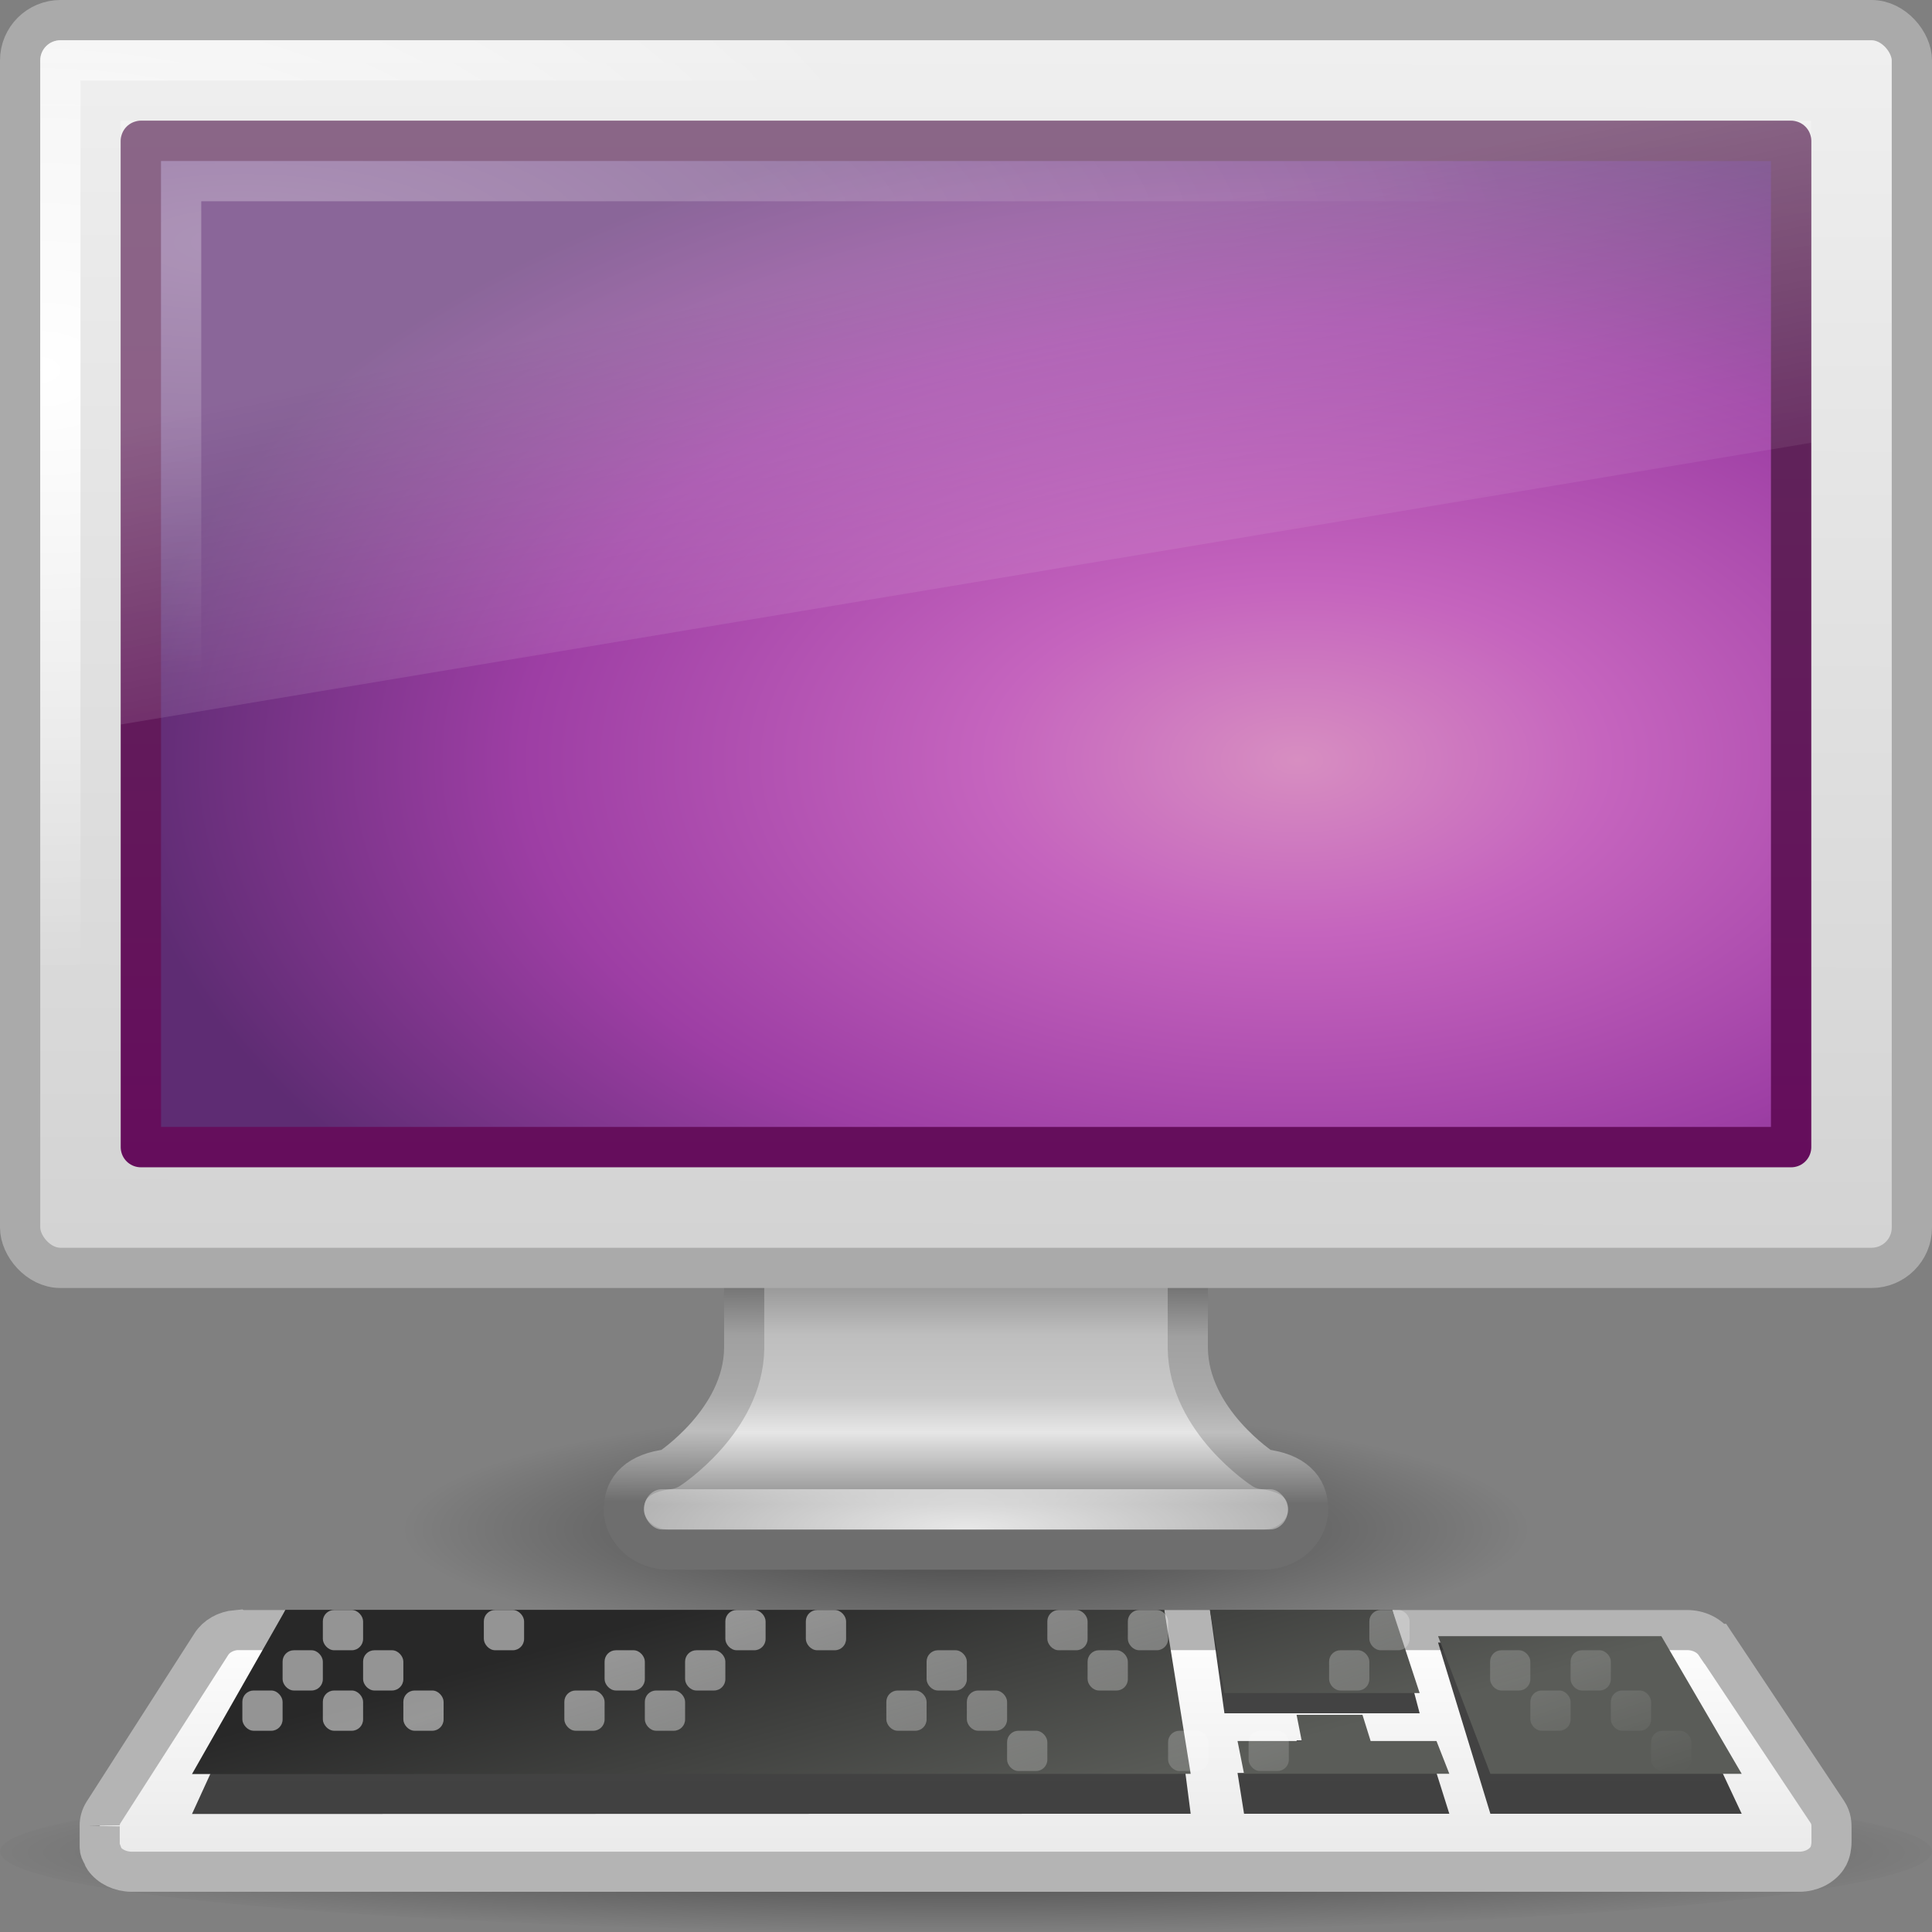 <?xml version="1.0" encoding="UTF-8"?>
<!-- Created with Inkscape (http://www.inkscape.org/) -->
<svg id="svg2" width="48" height="48" version="1.0" xmlns="http://www.w3.org/2000/svg" xmlns:cc="http://creativecommons.org/ns#" xmlns:dc="http://purl.org/dc/elements/1.1/" xmlns:rdf="http://www.w3.org/1999/02/22-rdf-syntax-ns#" xmlns:xlink="http://www.w3.org/1999/xlink">
 <rect width="100%" height="100%" fill="#808080" stroke="none"/>
 <defs id="defs4">
  <linearGradient id="linearGradient10691">
   <stop id="stop10693" offset="0"/>
   <stop id="stop10695" style="stop-opacity:0" offset="1"/>
  </linearGradient>
  <linearGradient id="linearGradient6602">
   <stop id="stop6604" style="stop-color:#fff" offset="0"/>
   <stop id="stop6606" style="stop-color:#fff;stop-opacity:0" offset="1"/>
  </linearGradient>
  <linearGradient id="linearGradient5732" x1="317" x2="320.5" y1="79.188" y2="89.75" gradientTransform="translate(-295.98 -40)" gradientUnits="userSpaceOnUse" xlink:href="#linearGradient6602"/>
  <radialGradient id="radialGradient2684" cx="26.617" cy="-2.064" r="23" gradientTransform="matrix(-1.6551e-8 -.716 1.271 0 34.865 37.944)" gradientUnits="userSpaceOnUse">
   <stop id="stop2749" style="stop-color:#d78ec1" offset="0"/>
   <stop id="stop2751" style="stop-color:#c564be" offset=".262"/>
   <stop id="stop2753" style="stop-color:#9d3ea4" offset=".661"/>
   <stop id="stop2755" style="stop-color:#5e2c73" offset="1"/>
  </radialGradient>
  <linearGradient id="linearGradient2686" x1="10.014" x2="10.014" y1="44.96" y2="2.877" gradientTransform="matrix(.871 0 0 .607 3.064 1.499)" gradientUnits="userSpaceOnUse">
   <stop id="stop2759" style="stop-color:#650d5c" offset="0"/>
   <stop id="stop2761" style="stop-color:#5e2c59" offset="1"/>
  </linearGradient>
  <radialGradient id="radialGradient2698" cx="5.969" cy="-.646" r="20" gradientTransform="matrix(1.583 -.008 .003 .538 -3.48 6.408)" gradientUnits="userSpaceOnUse" xlink:href="#linearGradient6602"/>
  <linearGradient id="linearGradient2701" x1="12.938" x2="15.25" y1="8.438" y2="19.812" gradientTransform="translate(-6.5399e-6 -0)" gradientUnits="userSpaceOnUse">
   <stop id="stop6594" style="stop-color:#fff;stop-opacity:.275" offset="0"/>
   <stop id="stop6596" style="stop-color:#fff;stop-opacity:0" offset="1"/>
  </linearGradient>
  <linearGradient id="linearGradient2762" x1="316.86" x2="319.39" y1="85.62" y2="93.916" gradientTransform="matrix(.917 0 0 .815 -269.32 -30.938)" gradientUnits="userSpaceOnUse">
   <stop id="stop4576" style="stop-color:#282828" offset="0"/>
   <stop id="stop4578" style="stop-color:#5a5c58" offset="1"/>
  </linearGradient>
  <linearGradient id="linearGradient2766" x1="145.44" x2="145.44" y1="372.67" y2="416.83" gradientTransform="matrix(.188 0 0 .159 -3.291 -19.079)" gradientUnits="userSpaceOnUse">
   <stop id="stop7257" style="stop-color:#fff" offset="0"/>
   <stop id="stop7259" style="stop-color:#e6e6e6" offset="1"/>
  </linearGradient>
  <radialGradient id="radialGradient2769" cx="6.703" cy="73.616" r="7.228" gradientTransform="matrix(3.459 -4.7697e-6 3.9259e-7 .277 .818 25.632)" gradientUnits="userSpaceOnUse" xlink:href="#linearGradient10691"/>
  <radialGradient id="radialGradient2777" cx="1" cy="5.564" r="23" gradientTransform="matrix(1 0 0 .652 -6.5304e-6 5.565)" gradientUnits="userSpaceOnUse" xlink:href="#linearGradient6602"/>
  <linearGradient id="linearGradient2780" x1="20.147" x2="20.104" y1="-0" y2="31.983" gradientTransform="matrix(1.002 0 0 1.001 -.039 -.017)" gradientUnits="userSpaceOnUse">
   <stop id="stop6546" style="stop-color:#f0f0f0" offset="0"/>
   <stop id="stop6548" style="stop-color:#d2d2d2" offset="1"/>
  </linearGradient>
  <radialGradient id="radialGradient2783" cx="24" cy="38.641" r="8" gradientTransform="matrix(1.829 -3.144e-8 0 .438 -19.887 21.069)" gradientUnits="userSpaceOnUse" xlink:href="#linearGradient6602"/>
  <linearGradient id="linearGradient2786" x1="320.28" x2="320.28" y1="86.913" y2="93.38" gradientTransform="matrix(.996 0 0 1 -294.88 -56.013)" gradientUnits="userSpaceOnUse">
   <stop id="stop6622" style="stop-color:#787878" offset="0"/>
   <stop id="stop6624" style="stop-color:#bebebe" offset=".35"/>
   <stop id="stop6626" style="stop-color:#c8c8c8" offset=".583"/>
   <stop id="stop6628" style="stop-color:#e6e6e6" offset=".723"/>
   <stop id="stop6630" style="stop-color:#8c8c8c" offset="1"/>
  </linearGradient>
  <linearGradient id="linearGradient2789" x1="22.325" x2="22.301" y1="30.958" y2="37.319" gradientUnits="userSpaceOnUse">
   <stop id="stop6929" style="stop-color:#505050" offset="0"/>
   <stop id="stop6931" style="stop-color:#a0a0a0" offset=".35"/>
   <stop id="stop6933" style="stop-color:#aaa" offset=".583"/>
   <stop id="stop6935" style="stop-color:#bebebe" offset=".723"/>
   <stop id="stop6937" style="stop-color:#6e6e6e" offset="1"/>
  </linearGradient>
  <radialGradient id="radialGradient2792" cx="6.703" cy="73.616" r="7.228" gradientTransform="matrix(1.937 0 0 .415 11.018 7.447)" gradientUnits="userSpaceOnUse" xlink:href="#linearGradient10691"/>
 </defs>
 <path id="path2589" d="m38 38c0 1.657-6.268 3-14 3-7.732 0-14-1.343-14-3 0-1.657 6.268-3 14-3 7.732 0 14 1.343 14 3z" style="fill:url(#radialGradient2792);opacity:.5"/>
 <path id="path4675" d="m18.489 26.499v7.001c-0.022 1.802-1.869 3-1.869 3-0.749 0.088-1.121 0.446-1.121 1s0.504 1 1.121 1h14.76c0.617 0 1.121-0.446 1.121-1s-0.372-0.912-1.121-1c0 0-1.847-1.198-1.869-3v-7.001h-11.023v0z" style="enable-background:new;fill:url(#linearGradient2786);stroke-dashoffset:.5;stroke-linecap:round;stroke-linejoin:round;stroke-width:.998;stroke:url(#linearGradient2789)"/>
 <rect id="rect4703" x="16" y="37" width="16" height="1" rx=".444" ry=".5" style="enable-background:new;fill:url(#radialGradient2783);opacity:.8"/>
 <rect id="rect2722" x=".5" y=".5" width="47" height="31" rx="1.002" ry="1.001" style="fill:url(#linearGradient2780);stroke-dashoffset:.5;stroke-linecap:round;stroke-linejoin:round;stroke:#aaa"/>
 <rect id="rect4642" x="1.5" y="1.5" width="45" height="29" rx="0" ry="0" style="enable-background:new;fill:none;stroke-dashoffset:.5;stroke-linecap:round;stroke-linejoin:round;stroke-width:1;stroke:url(#radialGradient2777)"/>
 <rect id="rect2716" x="3.5" y="3.5" width="41" height="25" style="color:#000000;fill-rule:evenodd;fill:url(#radialGradient2684);stroke-linecap:round;stroke-linejoin:round;stroke-width:1.002;stroke:url(#linearGradient2686)"/>
 <path id="path6096" d="m48 46c0 1.105-10.745 2-24 2-13.255 0-24-0.895-24-2s10.745-2 24-2c13.255 0 24 0.895 24 2z" style="fill:url(#radialGradient2769);opacity:.5"/>
 <path id="path3698" d="m5.871 40.498c-0.264 0.023-0.495 0.154-0.621 0.352l-2.679 4.181c-0.063 0.1-0.096 0.215-0.094 0.327-2.352e-4 -0.012-6.886e-4 -0.009 0 0.01v0.466 0.05c-7.61e-4 0.069 0.024 0.137 0.07 0.193 0.014 0.035 0.014 0.061 0.041 0.099 0.142 0.201 0.403 0.326 0.686 0.327h41.425c0.284 5.45e-4 0.546-0.124 0.692-0.332 0.062-0.088 0.081-0.17 0.094-0.233 0.021-0.108 0.018-0.183 0.018-0.183 5.8e-5 -0.003 5.8e-5 -0.007 0-0.01v-0.332c0-0.095-0.001-0.24-0.1-0.391l-2.784-4.181c-2e-3 -1.2e-5 -0.004-1.2e-5 -0.006 0-0.144-0.213-0.413-0.344-0.703-0.342h-35.938c-0.006-2.67e-4 -0.011 1.44e-4 -0.018 0-0.021-4.79e-4 -0.038-8.91e-4 -0.059 0-0.008-1.97e-4 -0.016-1.97e-4 -0.023 0l4.29e-5 -2e-6z" style="enable-background:new;fill:url(#linearGradient2766);stroke-dashoffset:.361;stroke-linecap:square;stroke-width:.996;stroke:#b4b4b4"/>
 <path id="path3702" d="m7.091 39.999-2.321 5.069 24.812-0.006-0.656-5.063h-21.836v-2e-5zm22.97 0 0.36 2.568h4.85l-0.679-2.568h-4.531zm5.667 0.81 1.3 4.253h6.244l-1.996-4.253h-5.548zm-3.515 2.43 0.128 0.81h-1.595l0.162 1.013h5.1l-0.319-1.013h-1.636l-0.203-0.81h-1.636z" style="enable-background:new;fill-rule:evenodd;fill:#1e1e1e;opacity:.831"/>
 <path id="path3704" d="m7.091 39.999-2.321 4.077 24.812-0.005-0.656-4.072h-21.836v1e-5zm22.97 0 0.36 2.065h4.85l-0.679-2.065h-4.531zm5.667 0.651 1.3 3.42h6.244l-1.996-3.42h-5.548zm-3.515 1.954 0.128 0.651h-1.595l0.162 0.814h5.1l-0.319-0.814h-1.636l-0.203-0.651h-1.636z" style="enable-background:new;fill-rule:evenodd;fill:url(#linearGradient2762)"/>
 <g id="g7196" transform="translate(-6.5399e-6 -0)">
  <rect id="rect4584" x="6.021" y="42" width="1" height="1" rx=".281" ry=".281" style="enable-background:new;fill:url(#linearGradient5732);opacity:.5"/>
  <rect id="rect4586" x="5.021" y="43" width="1" height="1" rx=".281" ry=".281" style="enable-background:new;fill:url(#linearGradient5732);opacity:.5"/>
  <rect id="rect4590" x="7.021" y="41" width="1" height="1" rx=".281" ry=".281" style="enable-background:new;fill:url(#linearGradient5732);opacity:.5"/>
  <rect id="rect4592" x="7.021" y="43" width="1" height="1" rx=".281" ry=".281" style="enable-background:new;fill:url(#linearGradient5732);opacity:.5"/>
  <rect id="rect4594" x="8.021" y="40" width="1" height="1" rx=".281" ry=".281" style="enable-background:new;fill:url(#linearGradient5732);opacity:.5"/>
  <rect id="rect4607" x="10.021" y="40" width="1" height="1" rx=".281" ry=".281" style="fill:url(#linearGradient5732);opacity:.5"/>
  <rect id="rect4609" x="10.021" y="42" width="1" height="1" rx=".281" ry=".281" style="enable-background:new;fill:url(#linearGradient5732);opacity:.5"/>
  <rect id="rect4611" x="9.021" y="43" width="1" height="1" rx=".281" ry=".281" style="enable-background:new;fill:url(#linearGradient5732);opacity:.5"/>
  <rect id="rect4613" x="9.021" y="41" width="1" height="1" rx=".281" ry=".281" style="enable-background:new;fill:url(#linearGradient5732);opacity:.5"/>
  <rect id="rect4615" x="11.021" y="41" width="1" height="1" rx=".281" ry=".281" style="enable-background:new;fill:url(#linearGradient5732);opacity:.5"/>
  <rect id="rect4619" x="12.021" y="40" width="1" height="1" rx=".281" ry=".281" style="enable-background:new;fill:url(#linearGradient5732);opacity:.5"/>
  <rect id="rect4628" x="12.021" y="42" width="1" height="1" rx=".281" ry=".281" style="enable-background:new;fill:url(#linearGradient5732);opacity:.5"/>
  <rect id="rect4630" x="8.021" y="42" width="1" height="1" rx=".281" ry=".281" style="enable-background:new;fill:url(#linearGradient5732);opacity:.5"/>
  <rect id="rect4639" x="14.021" y="40" width="1" height="1" rx=".281" ry=".281" style="enable-background:new;fill:url(#linearGradient5732);opacity:.5"/>
  <rect id="rect4641" x="14.021" y="42" width="1" height="1" rx=".281" ry=".281" style="enable-background:new;fill:url(#linearGradient5732);opacity:.5"/>
  <rect id="rect4645" x="13.021" y="41" width="1" height="1" rx=".281" ry=".281" style="enable-background:new;fill:url(#linearGradient5732);opacity:.5"/>
  <rect id="rect4647" x="15.021" y="41" width="1" height="1" rx=".281" ry=".281" style="enable-background:new;fill:url(#linearGradient5732);opacity:.5"/>
  <rect id="rect4651" x="16.021" y="40" width="1" height="1" rx=".281" ry=".281" style="enable-background:new;fill:url(#linearGradient5732);opacity:.5"/>
  <rect id="rect4653" x="18.021" y="40" width="1" height="1" rx=".281" ry=".281" style="enable-background:new;fill:url(#linearGradient5732);opacity:.5"/>
  <rect id="rect4655" x="18.021" y="42" width="1" height="1" rx=".281" ry=".281" style="enable-background:new;fill:url(#linearGradient5732);opacity:.5"/>
  <rect id="rect4659" x="17.021" y="41" width="1" height="1" rx=".281" ry=".281" style="enable-background:new;fill:url(#linearGradient5732);opacity:.5"/>
  <rect id="rect4661" x="19.021" y="41" width="1" height="1" rx=".281" ry=".281" style="enable-background:new;fill:url(#linearGradient5732);opacity:.5"/>
  <rect id="rect4665" x="20.021" y="40" width="1" height="1" rx=".281" ry=".281" style="enable-background:new;fill:url(#linearGradient5732);opacity:.5"/>
  <rect id="rect4667" x="20.021" y="42" width="1" height="1" rx=".281" ry=".281" style="enable-background:new;fill:url(#linearGradient5732);opacity:.5"/>
  <rect id="rect4669" x="16.021" y="42" width="1" height="1" rx=".281" ry=".281" style="enable-background:new;fill:url(#linearGradient5732);opacity:.5"/>
  <rect id="rect4671" x="22.021" y="40" width="1" height="1" rx=".281" ry=".281" style="enable-background:new;fill:url(#linearGradient5732);opacity:.5"/>
  <rect id="rect4673" x="22.021" y="42" width="1" height="1" rx=".281" ry=".281" style="enable-background:new;fill:url(#linearGradient5732);opacity:.5"/>
  <rect id="rect4677" x="21.021" y="41" width="1" height="1" rx=".281" ry=".281" style="enable-background:new;fill:url(#linearGradient5732);opacity:.5"/>
  <rect id="rect4679" x="23.021" y="41" width="1" height="1" rx=".281" ry=".281" style="enable-background:new;fill:url(#linearGradient5732);opacity:.5"/>
  <rect id="rect4683" x="24.021" y="40" width="1" height="1" rx=".281" ry=".281" style="enable-background:new;fill:url(#linearGradient5732);opacity:.5"/>
  <rect id="rect4685" x="26.021" y="40" width="1" height="1" rx=".281" ry=".281" style="enable-background:new;fill:url(#linearGradient5732);opacity:.5"/>
  <rect id="rect4687" x="26.021" y="42" width="1" height="1" rx=".281" ry=".281" style="enable-background:new;fill:url(#linearGradient5732);opacity:.5"/>
  <rect id="rect4689" x="25.021" y="43" width="1" height="1" rx=".281" ry=".281" style="enable-background:new;fill:url(#linearGradient5732);opacity:.5"/>
  <rect id="rect4691" x="25.021" y="41" width="1" height="1" rx=".281" ry=".281" style="enable-background:new;fill:url(#linearGradient5732);opacity:.5"/>
  <rect id="rect4693" x="27.021" y="41" width="1" height="1" rx=".281" ry=".281" style="enable-background:new;fill:url(#linearGradient5732);opacity:.5"/>
  <rect id="rect4695" x="27.021" y="43" width="1" height="1" rx=".281" ry=".281" style="enable-background:new;fill:url(#linearGradient5732);opacity:.5"/>
  <rect id="rect4697" x="28.021" y="40" width="1" height="1" rx=".281" ry=".281" style="enable-background:new;fill:url(#linearGradient5732);opacity:.5"/>
  <rect id="rect4699" x="28.021" y="42" width="1" height="1" rx=".281" ry=".281" style="enable-background:new;fill:url(#linearGradient5732);opacity:.5"/>
  <rect id="rect4701" x="24.021" y="42" width="1" height="1" rx=".281" ry=".281" style="enable-background:new;fill:url(#linearGradient5732);opacity:.5"/>
  <rect id="rect4704" x="30.021" y="40" width="1" height="1" rx=".281" ry=".281" style="enable-background:new;fill:url(#linearGradient5732);opacity:.5"/>
  <rect id="rect4708" x="29.021" y="43" width="1" height="1" rx=".281" ry=".281" style="enable-background:new;fill:url(#linearGradient5732);opacity:.5"/>
  <rect id="rect4712" x="31.021" y="41" width="1" height="1" rx=".281" ry=".281" style="enable-background:new;fill:url(#linearGradient5732);opacity:.5"/>
  <rect id="rect4714" x="31.021" y="43" width="1" height="1" rx=".281" ry=".281" style="enable-background:new;fill:url(#linearGradient5732);opacity:.5"/>
  <rect id="rect4716" x="32.021" y="40" width="1" height="1" rx=".281" ry=".281" style="enable-background:new;fill:url(#linearGradient5732);opacity:.5"/>
  <rect id="rect4718" x="34.021" y="40" width="1" height="1" rx=".281" ry=".281" style="enable-background:new;fill:url(#linearGradient5732);opacity:.5"/>
  <rect id="rect4722" x="33.021" y="43" width="1" height="1" rx=".281" ry=".281" style="enable-background:new;fill:url(#linearGradient5732);opacity:.5"/>
  <rect id="rect4724" x="33.021" y="41" width="1" height="1" rx=".281" ry=".281" style="enable-background:new;fill:url(#linearGradient5732);opacity:.5"/>
  <rect id="rect4728" x="35.021" y="43" width="1" height="1" rx=".281" ry=".281" style="enable-background:new;fill:url(#linearGradient5732);opacity:.5"/>
  <rect id="rect4736" x="37.021" y="41" width="1" height="1" rx=".281" ry=".281" style="enable-background:new;fill:url(#linearGradient5732);opacity:.5"/>
  <rect id="rect4738" x="37.021" y="43" width="1" height="1" rx=".281" ry=".281" style="enable-background:new;fill:url(#linearGradient5732);opacity:.5"/>
  <rect id="rect4744" x="40.021" y="42" width="1" height="1" rx=".281" ry=".281" style="enable-background:new;fill:url(#linearGradient5732);opacity:.5"/>
  <rect id="rect4746" x="39.021" y="43" width="1" height="1" rx=".281" ry=".281" style="enable-background:new;fill:url(#linearGradient5732);opacity:.5"/>
  <rect id="rect4748" x="39.021" y="41" width="1" height="1" rx=".281" ry=".281" style="enable-background:new;fill:url(#linearGradient5732);opacity:.5"/>
  <rect id="rect4750" x="41.021" y="41" width="1" height="1" rx=".281" ry=".281" style="enable-background:new;fill:url(#linearGradient5732);opacity:.5"/>
  <rect id="rect4752" x="41.021" y="43" width="1" height="1" rx=".281" ry=".281" style="enable-background:new;fill:url(#linearGradient5732);opacity:.5"/>
  <rect id="rect4756" x="42.021" y="42" width="1" height="1" rx=".281" ry=".281" style="enable-background:new;fill:url(#linearGradient5732);opacity:.5"/>
  <rect id="rect4758" x="38.021" y="42" width="1" height="1" rx=".281" ry=".281" style="enable-background:new;fill:url(#linearGradient5732);opacity:.5"/>
 </g>
 <path id="rect6588" d="m3 3h42v8l-42 7v-15z" style="fill:url(#linearGradient2701)"/>
 <rect id="rect6600" x="4.5" y="4.5" width="39" height="23" style="fill:none;opacity:.3;stroke-linecap:square;stroke:url(#radialGradient2698)"/>
</svg>
